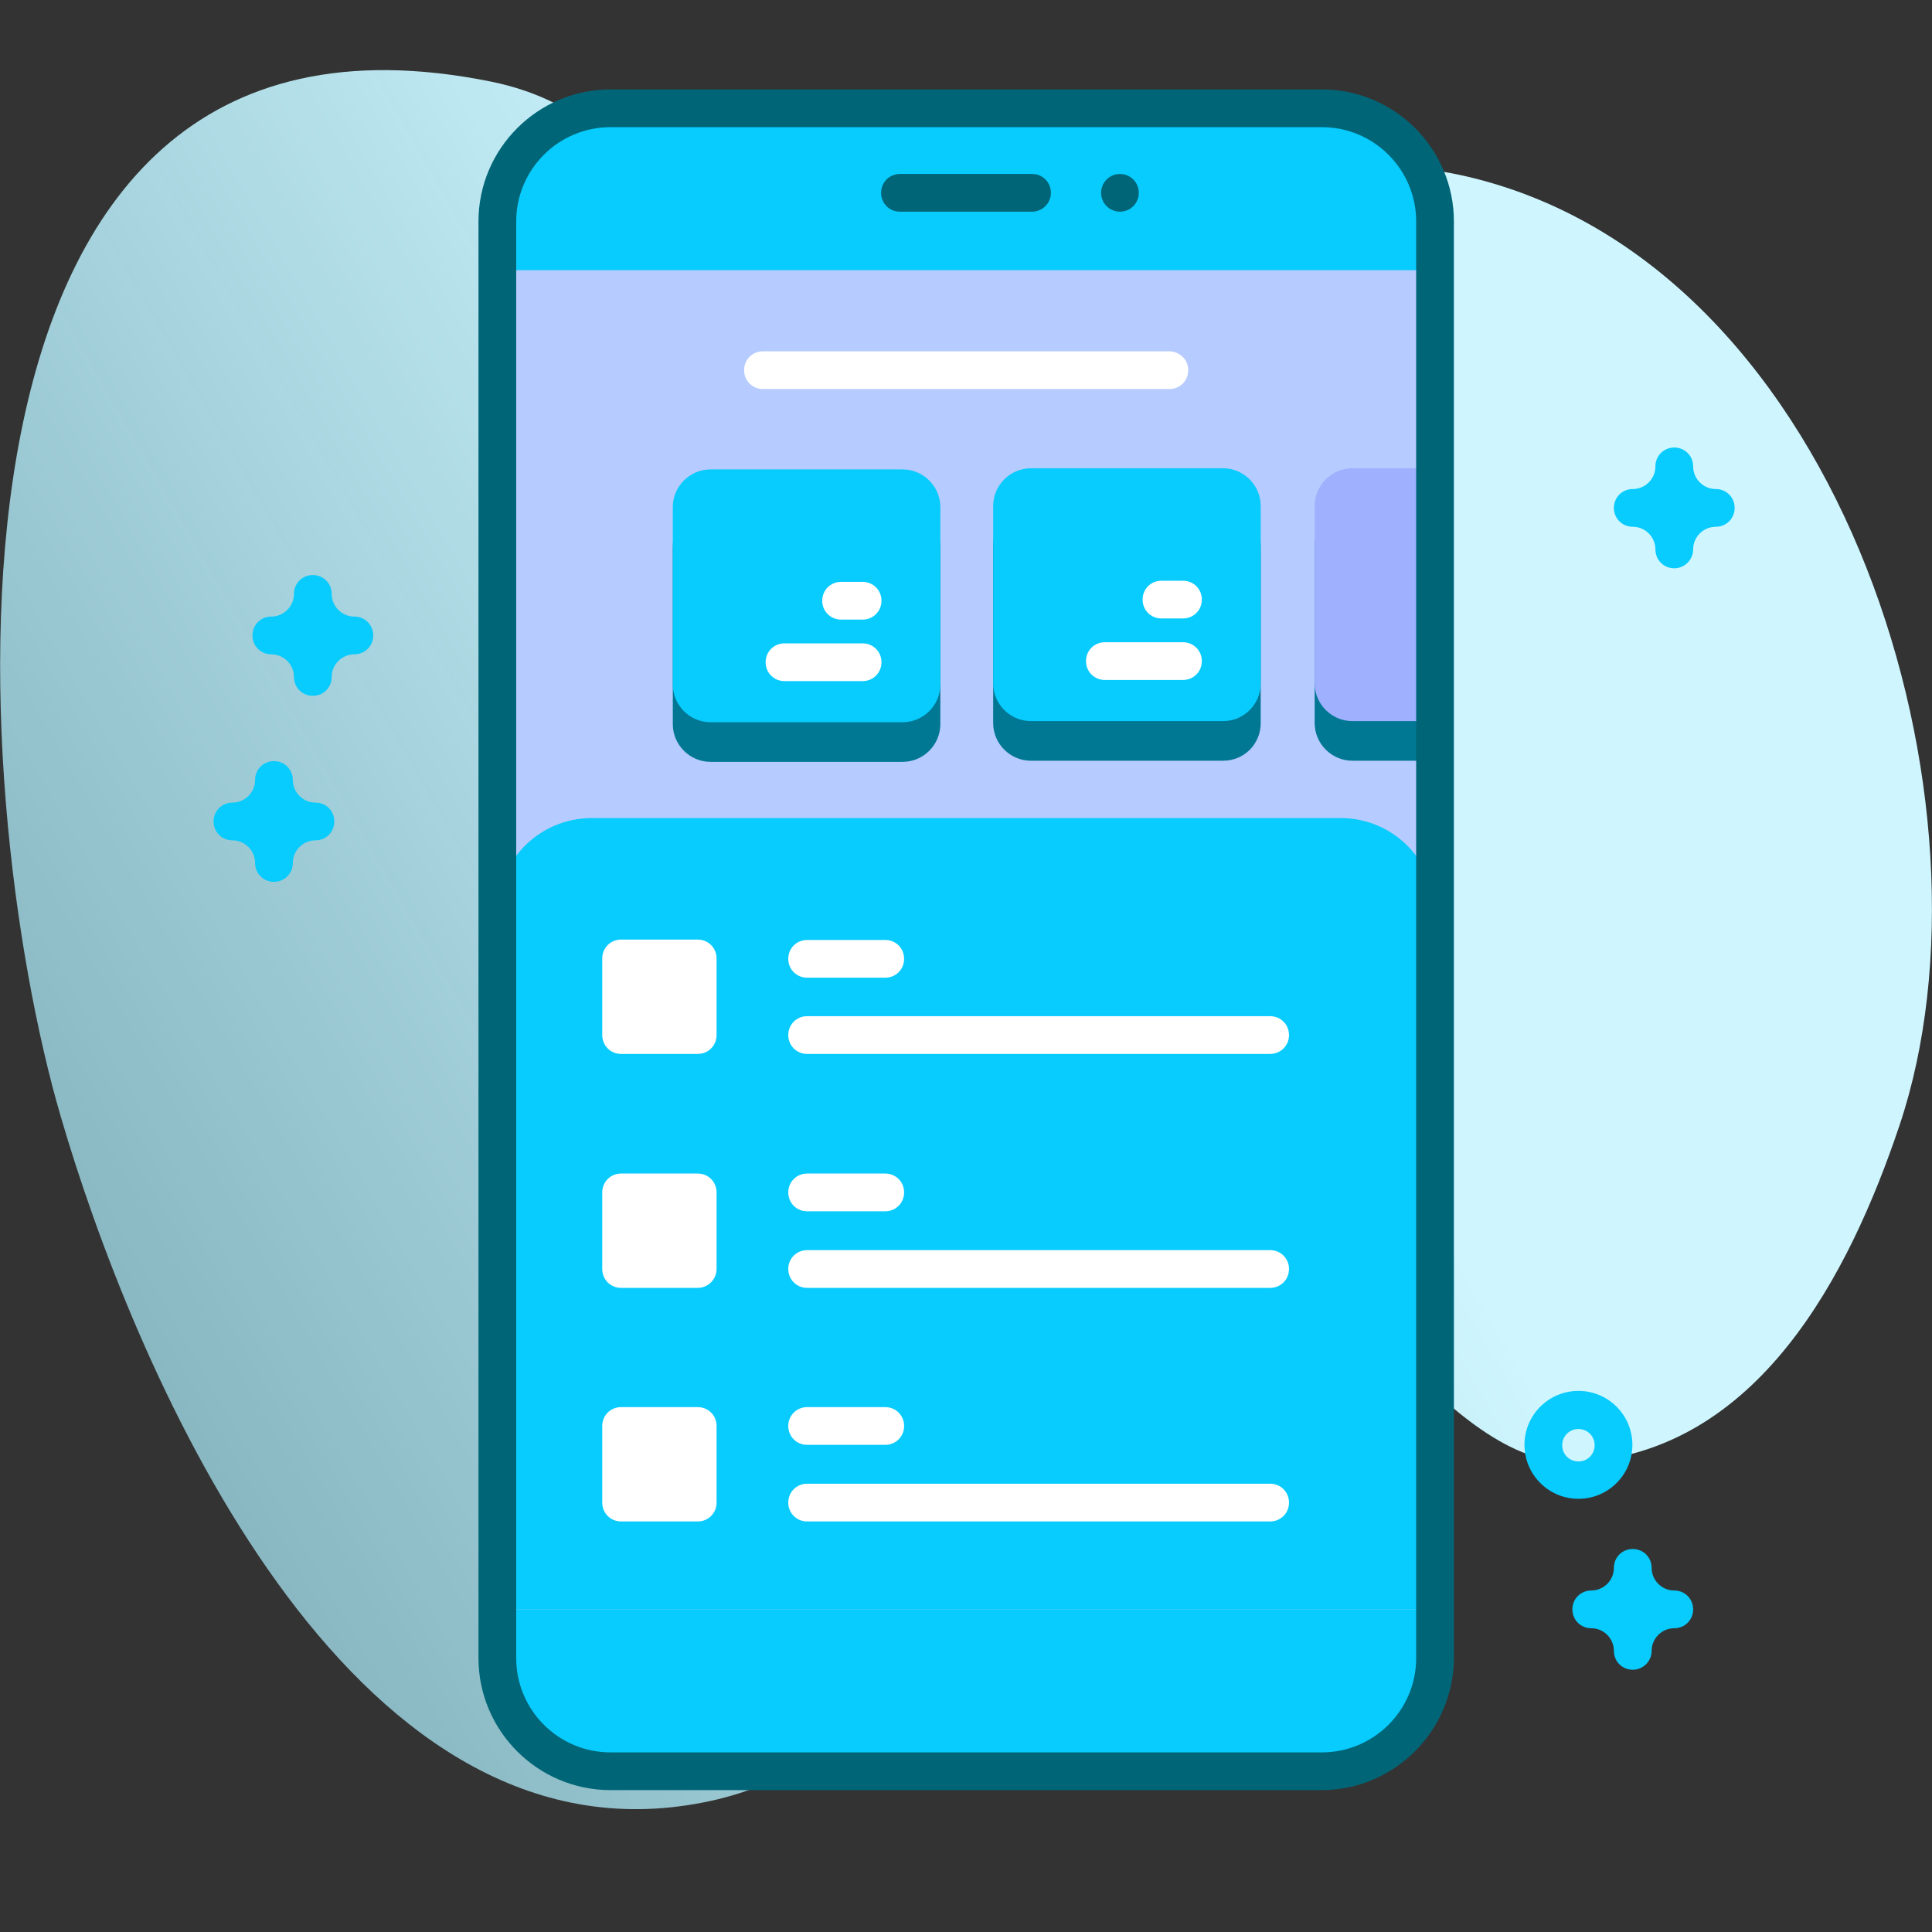 <?xml version="1.0" encoding="utf-8"?>
<!-- Generator: Adobe Illustrator 26.4.0, SVG Export Plug-In . SVG Version: 6.00 Build 0)  -->
<svg version="1.1" id="Capa_1" xmlns="http://www.w3.org/2000/svg" xmlns:xlink="http://www.w3.org/1999/xlink" x="0px" y="0px"
	 viewBox="0 0 512 512" style="enable-background:new 0 0 512 512;" xml:space="preserve">
<rect x="0" y="0" width="512" height="512" fill="#333333" stroke="none"/>
<style type="text/css">
	.st0{fill:url(#SVGID_1_);}
	.st1{fill:#08CBFE;}
	.st2{fill:#B6CBFF;}
	.st3{fill:#007793;}
	.st4{fill:#FFFFFF;}
	.st5{fill:#9FB0FE;}
	.st6{fill:#006677;}
</style>
<g>
	<g>
		
			<linearGradient id="SVGID_1_" gradientUnits="userSpaceOnUse" x1="23.822" y1="590.278" x2="459.568" y2="338.7" gradientTransform="matrix(1 0 0 1 0 -254)">
			<stop  offset="0" style="stop-color:#AEF0FF;stop-opacity:0.7"/>
			<stop  offset="0.629" style="stop-color:#CFF6FF"/>
		</linearGradient>
		<path class="st0" d="M16.1,295.9c18.7,64,72.7,194.6,163.9,182.8c91.5-11.8,55.8-129.7,139.5-145.9c36.9-7.1,61.9,56.7,98.8,54.7
			c47.6-2.6,71.8-49.7,85.1-89.3c28.2-84-14-226.4-112.9-251c-86.2-21.5-96.3,83.9-171.3,53.2c-42.1-17-37.9-68.4-89.2-78.8
			C-25.3-9.7-8.8,210.8,16.1,295.9L16.1,295.9z"/>
	</g>
	<g>
		<g>
			<g>
				<g>
					<path class="st1" d="M350.2,469.4H161.8c-16.6,0-30-13.4-30-30V58.7c0-16.6,13.4-30,30-30h188.5c16.6,0,30,13.4,30,30v380.7
						C380.2,456,366.8,469.4,350.2,469.4L350.2,469.4z"/>
					<path class="st2" d="M131.8,71.6h248.5v354.9H131.8V71.6z"/>
					<path class="st3" d="M239.2,201.9h-50.9c-5.5,0-10-4.5-10-10v-47c0-5.5,4.5-10,10-10h50.9c5.5,0,10,4.5,10,10v47
						C249.2,197.4,244.7,201.9,239.2,201.9z"/>
					<path class="st3" d="M324.1,201.6h-50.9c-5.5,0-10-4.5-10-10v-47c0-5.5,4.5-10,10-10h50.9c5.5,0,10,4.5,10,10v47
						C334.1,197.2,329.7,201.6,324.1,201.6z"/>
					<g>
						<path class="st3" d="M379.9,134.6v67h-21.5c-5.5,0-10-4.5-10-10v-47c0-5.5,4.5-10,10-10H379.9z"/>
					</g>
					<g>
						<path class="st4" d="M309.8,93.1H202.2c-2.8,0-5,2.2-5,5s2.2,5,5,5h107.7c2.8,0,5-2.2,5-5S312.6,93.1,309.8,93.1z"/>
					</g>
					<g>
						<g>
							<path class="st1" d="M239.2,191.4h-50.9c-5.5,0-10-4.5-10-10v-47c0-5.5,4.5-10,10-10h50.9c5.5,0,10,4.5,10,10v47
								C249.2,186.9,244.7,191.4,239.2,191.4z"/>
							<g>
								<path class="st4" d="M228.6,170.5h-20.7c-2.8,0-5,2.2-5,5s2.2,5,5,5h20.7c2.8,0,5-2.2,5-5S231.4,170.5,228.6,170.5z"/>
								<path class="st4" d="M228.6,154.2h-5.7c-2.8,0-5,2.2-5,5s2.2,5,5,5h5.7c2.8,0,5-2.2,5-5S231.4,154.2,228.6,154.2z"/>
							</g>
						</g>
						<g>
							<path class="st1" d="M324.1,191.1h-50.9c-5.5,0-10-4.5-10-10v-47c0-5.5,4.5-10,10-10h50.9c5.5,0,10,4.5,10,10v47
								C334.1,186.6,329.7,191.1,324.1,191.1z"/>
							<g>
								<path class="st4" d="M313.5,170.2h-20.7c-2.8,0-5,2.2-5,5s2.2,5,5,5h20.7c2.8,0,5-2.2,5-5S316.3,170.2,313.5,170.2z"/>
								<path class="st4" d="M313.5,153.9h-5.7c-2.8,0-5,2.2-5,5s2.2,5,5,5h5.7c2.8,0,5-2.2,5-5S316.3,153.9,313.5,153.9z"/>
							</g>
						</g>
						<g>
							<path class="st5" d="M379.9,124.1v67h-21.5c-5.5,0-10-4.5-10-10v-47c0-5.5,4.5-10,10-10L379.9,124.1z"/>
						</g>
					</g>
					<path class="st1" d="M131.8,426.5V241.8c0-13.8,11.2-25,25-25h198.5c13.8,0,25,11.2,25,25v184.7H131.8z"/>
					<path class="st6" d="M350.2,474.4H161.8c-19.3,0-35-15.7-35-35V58.7c0-19.3,15.7-35,35-35h188.5c19.3,0,35,15.7,35,35v380.7
						C385.2,458.7,369.5,474.4,350.2,474.4z M161.8,33.7c-13.8,0-25,11.2-25,25v380.7c0,13.8,11.2,25,25,25h188.5
						c13.8,0,25-11.2,25-25V58.7c0-13.8-11.2-25-25-25H161.8z"/>
					<g>
						<path class="st6" d="M273.5,56.1h-35c-2.8,0-5-2.2-5-5s2.2-5,5-5h35c2.8,0,5,2.2,5,5S276.2,56.1,273.5,56.1z"/>
					</g>
					<circle class="st6" cx="296.8" cy="51.1" r="5"/>
				</g>
			</g>
			<g>
				<g>
					<path class="st4" d="M234.6,249.1h-20.7c-2.8,0-5,2.2-5,5c0,2.8,2.2,5,5,5h20.7c2.8,0,5-2.2,5-5S237.4,249.1,234.6,249.1
						L234.6,249.1z"/>
					<path class="st4" d="M336.6,269.3H213.9c-2.8,0-5,2.2-5,5s2.2,5,5,5h122.7c2.8,0,5-2.2,5-5S339.4,269.3,336.6,269.3z"/>
				</g>
				<path class="st4" d="M184.9,279.3h-20.3c-2.8,0-5-2.2-5-5V254c0-2.8,2.2-5,5-5h20.3c2.8,0,5,2.2,5,5v20.3
					C189.9,277.1,187.7,279.3,184.9,279.3z"/>
			</g>
			<g>
				<g>
					<path class="st4" d="M234.6,311h-20.7c-2.8,0-5,2.2-5,5s2.2,5,5,5h20.7c2.8,0,5-2.2,5-5S237.4,311,234.6,311z"/>
					<path class="st4" d="M336.6,331.3H213.9c-2.8,0-5,2.2-5,5s2.2,5,5,5h122.7c2.8,0,5-2.2,5-5S339.4,331.3,336.6,331.3z"/>
				</g>
				<path class="st4" d="M184.9,341.3h-20.3c-2.8,0-5-2.2-5-5V316c0-2.8,2.2-5,5-5h20.3c2.8,0,5,2.2,5,5v20.3
					C189.9,339,187.7,341.3,184.9,341.3z"/>
			</g>
			<g>
				<g>
					<path class="st4" d="M234.6,372.9h-20.7c-2.8,0-5,2.2-5,5s2.2,5,5,5h20.7c2.8,0,5-2.2,5-5S237.4,372.9,234.6,372.9z"/>
					<path class="st4" d="M336.6,393.2H213.9c-2.8,0-5,2.2-5,5s2.2,5,5,5h122.7c2.8,0,5-2.2,5-5S339.4,393.2,336.6,393.2z"/>
				</g>
				<path class="st4" d="M184.9,403.2h-20.3c-2.8,0-5-2.2-5-5v-20.3c0-2.8,2.2-5,5-5h20.3c2.8,0,5,2.2,5,5v20.3
					C189.9,401,187.7,403.2,184.9,403.2z"/>
			</g>
		</g>
		<path class="st1" d="M418.3,397.2c-7.9,0-14.3-6.4-14.3-14.3s6.4-14.3,14.3-14.3s14.3,6.4,14.3,14.3S426.2,397.2,418.3,397.2z
			 M418.3,378.7c-2.4,0-4.3,1.9-4.3,4.3s1.9,4.3,4.3,4.3s4.3-1.9,4.3-4.3S420.7,378.7,418.3,378.7z"/>
		<path class="st1" d="M82.9,184.4c-2.8,0-5-2.2-5-5c0-3.3-2.7-6-6-6c-2.8,0-5-2.2-5-5s2.2-5,5-5c3.3,0,6-2.7,6-6c0-2.8,2.2-5,5-5
			s5,2.2,5,5c0,3.3,2.7,6,6,6c2.8,0,5,2.2,5,5s-2.2,5-5,5c-3.3,0-6,2.7-6,6C87.9,182.2,85.7,184.4,82.9,184.4z"/>
		<path class="st1" d="M432.7,442.5c-2.8,0-5-2.2-5-5c0-3.3-2.7-6-6-6c-2.8,0-5-2.2-5-5s2.2-5,5-5c3.3,0,6-2.7,6-6c0-2.8,2.2-5,5-5
			s5,2.2,5,5c0,3.3,2.7,6,6,6c2.8,0,5,2.2,5,5s-2.2,5-5,5c-3.3,0-6,2.7-6,6C437.7,440.3,435.4,442.5,432.7,442.5z"/>
		<g>
			<path class="st1" d="M443.7,150.6c-2.8,0-5-2.2-5-5c0-3.3-2.7-6-6-6c-2.8,0-5-2.2-5-5s2.2-5,5-5c3.3,0,6-2.7,6-6c0-2.8,2.2-5,5-5
				s5,2.2,5,5c0,3.3,2.7,6,6,6c2.8,0,5,2.2,5,5s-2.2,5-5,5c-3.3,0-6,2.7-6,6C448.7,148.4,446.4,150.6,443.7,150.6z"/>
			<path class="st1" d="M72.6,233.7c-2.8,0-5-2.2-5-5c0-3.3-2.7-6-6-6c-2.8,0-5-2.2-5-5s2.2-5,5-5c3.3,0,6-2.7,6-6c0-2.8,2.2-5,5-5
				s5,2.2,5,5c0,3.3,2.7,6,6,6c2.8,0,5,2.2,5,5s-2.2,5-5,5c-3.3,0-6,2.7-6,6C77.6,231.5,75.4,233.7,72.6,233.7z"/>
		</g>
	</g>
</g>
</svg>
